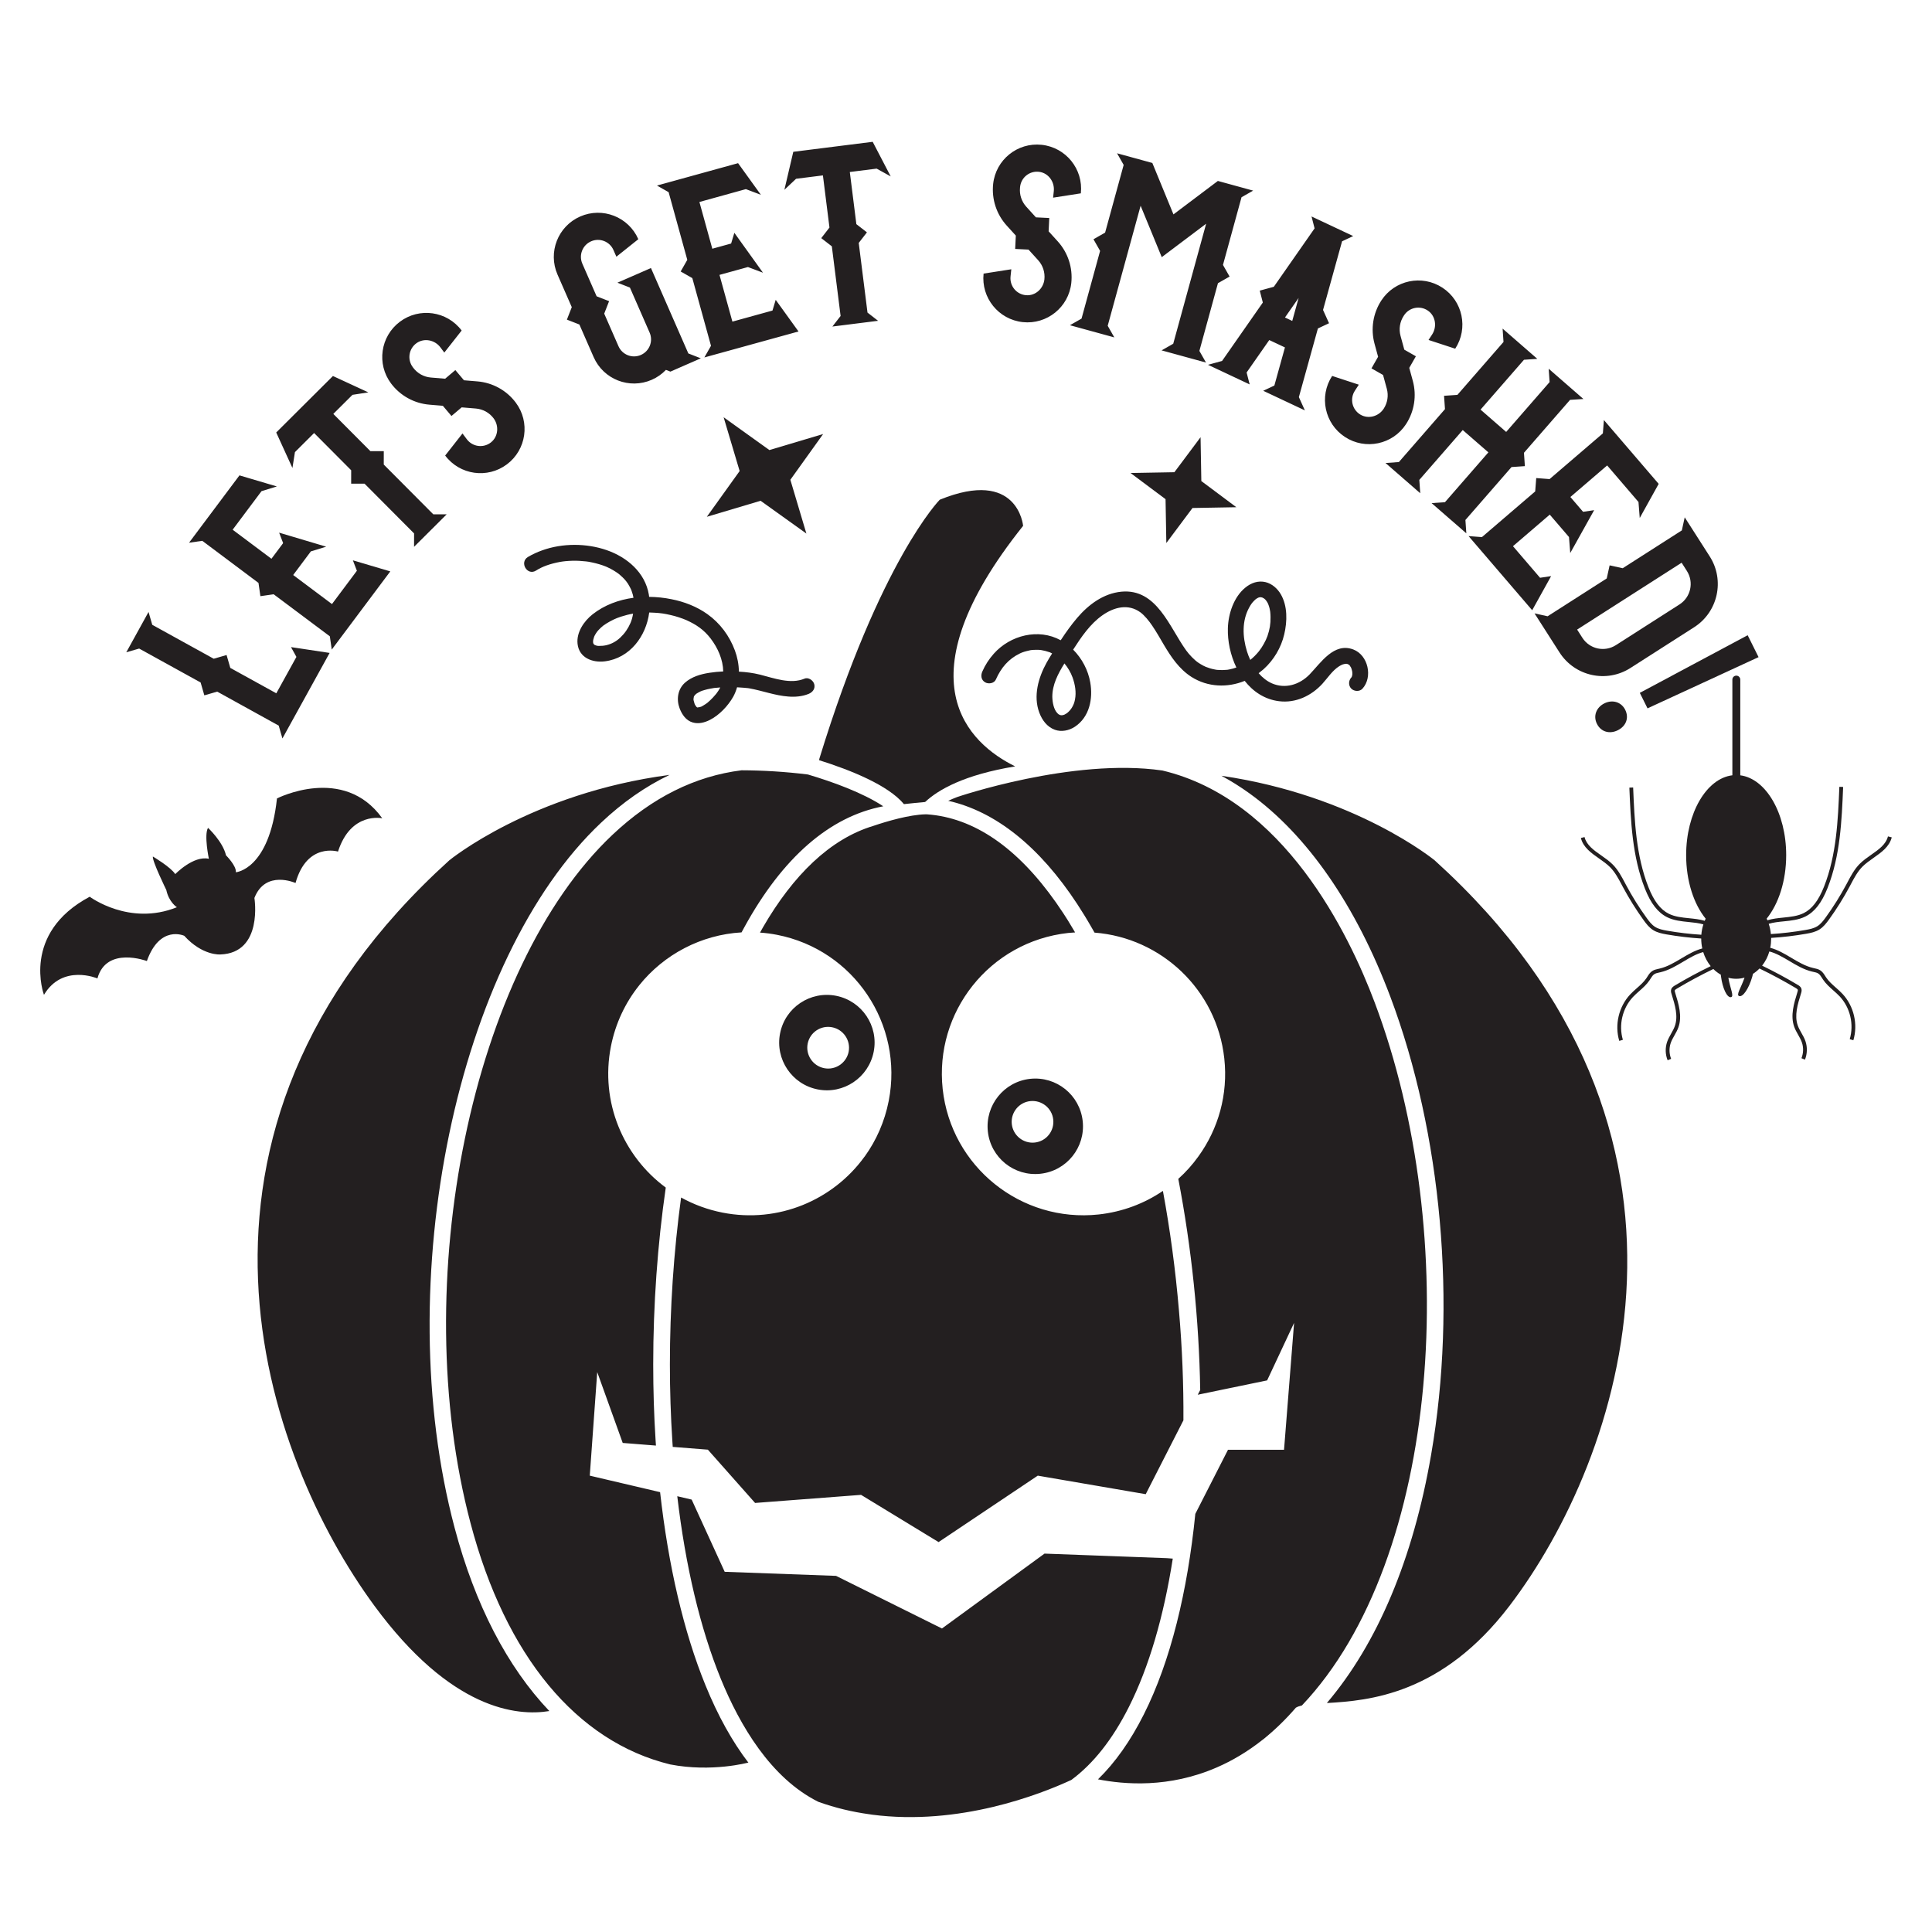 <?xml version="1.0" encoding="utf-8"?>
<!-- Generator: Adobe Illustrator 25.3.1, SVG Export Plug-In . SVG Version: 6.00 Build 0)  -->
<svg version="1.1" id="Layer_1" xmlns="http://www.w3.org/2000/svg" xmlns:xlink="http://www.w3.org/1999/xlink" x="0px" y="0px"
	 viewBox="0 0 864 864" style="enable-background:new 0 0 864 864;" xml:space="preserve">
<style type="text/css">
	.st0{fill:#231F20;}
</style>
<g>
	<path class="st0" d="M465.27,524.91c11.75-1.27,20.2-11.81,18.92-23.53c-1.27-11.72-11.78-20.17-23.5-18.92
		c-11.72,1.28-20.17,11.81-18.92,23.53C443.02,517.72,453.55,526.18,465.27,524.91z M460.74,492.42c5.13-0.54,9.73,3.15,10.27,8.26
		c0.57,5.11-3.13,9.73-8.26,10.27c-5.11,0.54-9.7-3.15-10.27-8.26C451.93,497.58,455.63,492.96,460.74,492.42z M365.68,487.19
		c11.54,2.28,22.76-5.26,25.04-16.83c2.28-11.54-5.26-22.76-16.83-25.04c-11.57-2.26-22.79,5.26-25.04,16.83
		C346.58,473.71,354.13,484.93,365.68,487.19z M361.19,466.74c1-5.06,5.9-8.34,10.95-7.34c5.06,1,8.36,5.88,7.38,10.95
		c-1,5.03-5.9,8.34-10.95,7.34C363.5,476.69,360.21,471.77,361.19,466.74z"/>
	<path class="st0" d="M444.42,292.35c-2.11,2.38-3.87,5.06-5.13,7.99c-0.77,1.74-0.53,3.77,1.27,4.8c1.49,0.87,4.05,0.5,4.8-1.27
		c2.34-5.29,5.67-9.19,10.7-11.62c0.03,0,0.53-0.24,0.6-0.28c0.2-0.1,0.4-0.17,0.61-0.24c0.57-0.2,1.17-0.4,1.77-0.54
		c1.67-0.44,1.98-0.5,3.36-0.57c0.54-0.03,1.1-0.05,1.64-0.03c0.34,0,0.67,0.03,1,0.05c0.05,0,0.4,0.05,0.57,0.07
		c1.27,0.2,2.48,0.53,3.67,0.94c0.1,0.05,0.17,0.07,0.23,0.07c0.28,0.13,0.54,0.24,0.8,0.4c0.07,0.03,0.13,0.05,0.2,0.1
		c-0.87,1.37-1.69,2.75-2.48,4.16c-3.67,6.65-6.03,14.84-3.26,22.29c1.27,3.38,3.46,6.38,6.92,7.67c2.98,1.1,6.41,0.37,9-1.34
		c6.55-4.34,8.15-12.52,6.88-19.81c-0.94-5.48-3.7-10.7-7.65-14.67c3.62-5.64,7.62-11.54,13.13-15.39
		c5.21-3.65,11.54-5.24,16.95-1.28c1.85,1.37,3.87,3.85,5.31,6.01c1.84,2.71,3.46,5.57,5.11,8.39c3.28,5.54,6.9,10.95,12.41,14.47
		c7.29,4.64,16.14,4.9,23.8,1.77c3.77,4.8,8.93,8.29,15.34,9.09c7.42,0.94,14.44-2.38,19.4-7.79c2.38-2.61,4.47-5.93,7.52-7.85
		c0.54-0.33,1.07-0.61,1.64-0.82c0.54-0.17,1.27-0.3,1.54-0.28c0.5,0.05,0.87,0.23,1.24,0.47l0.3,0.3c0,0.07,0.44,0.7,0.5,0.8
		c0.03,0.05,0.1,0.2,0.15,0.28c0.1,0.3,0.2,0.6,0.28,0.87c0.1,0.3,0.15,0.6,0.2,0.9c0,0.1,0.03,0.67,0.03,0.7v0.47
		c-0.03,0-0.13,0.6-0.13,0.64c0,0.07,0,0.13-0.03,0.17c-0.03,0.05-0.05,0.1-0.1,0.2c-0.03,0.1-0.05,0.15-0.07,0.2
		c-0.03,0.05-0.07,0.07-0.13,0.13c-1.27,1.41-1.38,3.59,0,5c1.31,1.28,3.72,1.41,5,0c4.72-5.21,2.51-15.01-4.1-17.52
		c-8.62-3.28-14.5,5.9-19.5,11.1c-4.57,4.72-10.98,6.62-16.91,4.05c-2.28-1.01-4.26-2.61-5.93-4.54c0.74-0.57,1.49-1.17,2.21-1.79
		c4.52-4.06,7.85-9.63,9.23-15.57c1.37-5.77,1.54-12.68-1.54-17.96c-1.47-2.52-3.9-4.69-6.8-5.41c-3.29-0.8-6.45,0.33-9,2.41
		c-5.21,4.2-7.67,11.72-7.86,18.19c-0.17,5.78,1.14,12.06,3.8,17.58c-1.05,0.37-2.11,0.67-3.18,0.87c-0.28,0.05-0.54,0.1-0.84,0.15
		c-0.1,0-0.34,0.03-0.43,0.03c-0.61,0.05-1.24,0.1-1.88,0.1c-0.67,0-1.37-0.03-2.04-0.07c-0.05,0-0.54-0.07-0.64-0.07
		c-0.24-0.05-0.53-0.1-0.77-0.15c-1.31-0.24-2.62-0.64-3.87-1.14c-0.03-0.03-1-0.47-1.14-0.54c-0.74-0.4-1.47-0.82-2.15-1.28
		c-1.82-1.21-4.1-3.59-5.51-5.54c-7.49-10.34-13.11-27.73-28.94-26.27c-8.05,0.77-14.73,5.77-19.83,11.75
		c-2.62,3.08-5,6.41-7.22,9.8c-0.03,0.05-0.07,0.13-0.13,0.17C464.45,280.88,451.82,284.03,444.42,292.35z M558.64,271.69
		c0.74-1.34,1.24-2.08,2.24-3.08c0.2-0.2,0.43-0.4,0.64-0.6c0.1-0.05,0.5-0.34,0.53-0.37c0.23-0.13,0.44-0.24,0.67-0.37
		c0.17-0.05,0.34-0.1,0.53-0.15c0.07-0.03,0.1-0.05,0.15-0.05h0.13c0.07,0,0.5,0.05,0.57,0.05c0.17,0.03,0.33,0.07,0.47,0.13
		c0.1,0.05,0.3,0.15,0.37,0.2c0.13,0.07,0.28,0.15,0.4,0.23c0.05,0.07,0.37,0.33,0.43,0.37c0.17,0.17,0.3,0.33,0.44,0.5
		c0,0.05,0.44,0.64,0.5,0.74c0.13,0.23,0.24,0.44,0.37,0.7c0.03,0.05,0.1,0.2,0.13,0.33c0.23,0.6,0.43,1.18,0.57,1.82
		c0.07,0.34,0.15,0.7,0.2,1.05c0.03,0.13,0.05,0.23,0.05,0.28c0.03,0.07,0.03,0.13,0.03,0.23c0.07,0.74,0.13,1.49,0.13,2.24
		c0.05,3.15-0.34,5.44-1.37,8.49c-0.72,2.08-2.36,5.01-3.82,6.82c-1.27,1.57-2.51,2.78-3.87,3.87c-0.57-1.24-1.07-2.52-1.47-3.8
		C555.63,284.77,555.37,277.62,558.64,271.69z M476.02,296.69c1.54,1.85,2.81,4,3.65,6.31c1.11,3.1,1.71,6.55,1.07,9.83
		c-0.3,1.54-0.7,2.51-1.44,3.72c-0.57,0.94-1.64,2.05-2.31,2.48c-0.3,0.2-0.6,0.34-0.92,0.53c0,0-0.05,0.03-0.07,0.03
		c-0.05,0.03-0.13,0.05-0.17,0.05c-0.03,0.03-0.05,0.03-0.05,0.03c-0.15,0.05-0.28,0.07-0.43,0.13c-0.03,0-0.47,0.07-0.6,0.07
		c0,0-0.28-0.03-0.44-0.05c-0.07-0.03-0.15-0.03-0.23-0.05c0-0.03-0.5-0.23-0.57-0.28c-0.1-0.07-0.17-0.1-0.23-0.15
		c-0.15-0.13-0.3-0.28-0.44-0.43c-1.54-1.57-2.18-4.67-2.24-7.25C470.56,306.29,473.11,301.35,476.02,296.69z M239.65,255.2
		c0.77-0.5,1.59-0.94,2.41-1.34c0.37-0.17,0.74-0.34,1.11-0.5c0.03,0,1.01-0.4,1.21-0.47c1.94-0.7,3.97-1.21,6.01-1.59
		c0.43-0.07,0.84-0.15,1.27-0.2c0.07,0,0.94-0.13,1.11-0.13c1.07-0.1,2.15-0.17,3.23-0.2c2.05-0.05,4.1,0.07,6.13,0.3
		c0.17,0.03,0.94,0.13,1.1,0.15c0.53,0.1,1.01,0.2,1.51,0.3c1.1,0.23,2.18,0.5,3.26,0.82c0.94,0.28,1.88,0.6,2.82,0.97
		c0.07,0.03,0.17,0.07,0.24,0.1c0.05,0.03,0.47,0.2,0.54,0.24c0.47,0.23,0.97,0.44,1.44,0.7c0.84,0.44,1.67,0.94,2.48,1.47
		c0.4,0.28,0.77,0.54,1.17,0.82c0,0,0,0,0.03,0.03c0.03,0,0.03,0,0.03,0.03c0.23,0.17,0.44,0.34,0.64,0.54
		c0.72,0.6,1.38,1.27,2.01,1.95c0.24,0.28,0.5,0.57,0.74,0.9c0,0.03,0.61,0.87,0.72,1.01c0.5,0.8,0.92,1.64,1.34,2.48
		c0.1,0.24,0.2,0.5,0.28,0.74c0.2,0.54,0.37,1.1,0.53,1.67c0.1,0.44,0.2,0.9,0.28,1.34c-6.6,0.9-12.98,3.23-18.26,7.38
		c-3.87,3.05-7.29,8.05-6.75,13.19c0.67,6.25,6.6,8.56,12.24,7.85c11.2-1.44,18.45-11.27,19.81-21.84c0.77,0.03,1.57,0.05,2.36,0.1
		c2.71,0.15,4.49,0.4,7.25,1.05c1.24,0.28,2.46,0.61,3.65,1.01c1.24,0.4,2.56,0.9,3.33,1.24c4.54,2.05,7.89,4.34,10.9,8.26
		c3.2,4.2,5.51,9.39,5.61,14.7c-2.05,0.1-4.13,0.28-6.15,0.6c-3.92,0.6-7.99,1.77-11,4.47c-3.23,2.91-3.85,7.47-2.36,11.42
		c1.07,2.81,2.85,5.46,5.9,6.34c2.61,0.74,5.26,0.05,7.62-1.14c4.24-2.15,8.11-6.25,10.44-10.34c0.74-1.34,1.31-2.78,1.74-4.26
		c1,0.05,1.98,0.1,2.95,0.2c0.61,0.05,1.24,0.13,1.84,0.17c0,0,0,0,0.03,0c0.23,0.05,0.44,0.07,0.64,0.1
		c5.9,1.05,11.47,3.23,17.49,3.67c3.05,0.24,6.25-0.03,9.1-1.21c1.77-0.74,3-2.34,2.46-4.34c-0.44-1.64-2.56-3.2-4.34-2.46
		c-6.23,2.61-13.52-0.17-19.91-1.79c-3.1-0.77-6.24-1.17-9.44-1.34c-0.05-3.28-0.7-6.55-1.79-9.46
		c-2.43-6.54-6.62-12.21-12.29-16.25c-4.72-3.38-10.4-5.57-16.08-6.68c-3.23-0.67-6.6-1.01-9.98-1.05c-0.03-0.33-0.07-0.67-0.13-1
		c-1.67-9.93-9.77-16.75-18.89-19.91c-9.06-3.13-19.76-3.15-28.79,0.1c-2.24,0.8-4.42,1.79-6.44,3
		C232.21,251.48,235.75,257.59,239.65,255.2z M281.98,278.54c-1.14,2.62-2.61,4.74-4.59,6.6c-1.79,1.69-3.87,2.85-6.35,3.42
		c-1.1,0.24-2.01,0.3-3.33,0.3c-0.1,0-0.33-0.03-0.43-0.03c-0.17-0.03-0.34-0.07-0.5-0.1c-0.13-0.03-0.24-0.07-0.37-0.13
		c-0.1-0.05-0.3-0.13-0.37-0.15c-0.07-0.03-0.15-0.07-0.23-0.1c0-0.03-0.03-0.03-0.03-0.03c-0.05-0.05-0.1-0.07-0.13-0.13
		c-0.03-0.03-0.03-0.03-0.03-0.03l-0.03-0.03c-0.07-0.13-0.1-0.17-0.1-0.17c-0.05-0.07-0.1-0.13-0.13-0.15
		c0-0.13-0.07-0.34-0.1-0.43c0-0.03,0-0.03-0.03-0.03c0.03-0.23,0-0.44,0-0.67c0-0.03,0-0.15,0.03-0.28c0-0.13,0.03-0.28,0.05-0.3
		c0.1-0.44,0.24-0.87,0.37-1.28c0-0.03,0-0.03,0-0.03c0.13-0.24,0.23-0.47,0.34-0.72c0.3-0.53,0.61-1.05,1-1.57
		c0,0,0.03-0.05,0.05-0.07c0.2-0.24,0.4-0.47,0.61-0.7c0.34-0.37,0.7-0.74,1.07-1.07c0.87-0.8,1.28-1.1,2.52-1.88
		c1.01-0.61,2.05-1.21,3.13-1.71c0.97-0.47,1.85-0.82,3.23-1.28c1.88-0.61,3.7-1.07,5.48-1.37
		C282.9,275.88,282.5,277.32,281.98,278.54z M321.9,307.83c-0.23,0.4-0.44,0.8-0.7,1.17c-0.24,0.34-0.47,0.67-0.72,1.01
		c-0.03,0.05-0.05,0.05-0.07,0.1c-0.03,0.03-0.03,0.05-0.07,0.1c-0.13,0.15-0.24,0.33-0.4,0.47c-0.72,0.87-1.51,1.71-2.36,2.51
		c-0.37,0.34-0.77,0.7-1.17,1.05c-0.05,0.03-0.5,0.37-0.5,0.37c-0.1,0.05-0.17,0.13-0.28,0.2c-0.4,0.28-0.82,0.54-1.27,0.8
		c-0.2,0.1-0.43,0.2-0.61,0.33c-0.1,0.05-0.15,0.07-0.2,0.1c-0.03,0.03-0.05,0.03-0.1,0.03c-0.3,0.1-0.61,0.17-0.92,0.24
		c0.03,0,0.03-0.03,0.05-0.05c-0.1,0-0.43,0.05-0.64,0.1c0.3,0,0.4,0.13,0.05,0.05c-0.03-0.03-0.07-0.03-0.13-0.05h-0.03
		c0.05,0.03,0.07,0.05,0.15,0.1c-0.05-0.03-0.1-0.07-0.17-0.1c-0.07-0.05-0.13-0.07-0.17-0.1c-0.03,0-0.03,0-0.05-0.03
		c-0.07-0.05-0.13-0.1-0.17-0.17c-0.05-0.07-0.24-0.33-0.24-0.33c-0.07-0.1-0.15-0.23-0.23-0.34c-0.05-0.07-0.17-0.3-0.23-0.4
		c-0.05-0.15-0.13-0.33-0.17-0.47c-0.13-0.4-0.23-0.8-0.33-1.21c-0.03-0.05-0.03-0.13-0.05-0.17c0,0,0,0,0-0.03
		c0-0.05-0.03-0.1-0.03-0.15v-0.17c0-0.15,0-0.33,0.03-0.47c0.03,0,0.07-0.53,0.13-0.74v-0.07c0.03-0.03,0.05-0.05,0.07-0.1
		c0.1-0.13,0.2-0.28,0.28-0.43c0.2-0.17,0.4-0.43,0.6-0.61c0.05-0.05,0.07-0.07,0.1-0.1c0.05-0.03,0.07-0.05,0.13-0.07
		c0.57-0.37,1.17-0.7,1.79-1c0.1-0.03,0.53-0.23,0.74-0.3c0.37-0.13,0.74-0.24,1.14-0.34c0.8-0.23,1.61-0.43,2.43-0.57
		c0.44-0.1,0.87-0.15,1.28-0.23c0.1-0.03,0.47-0.07,0.54-0.1h0.1c0.87-0.1,1.71-0.17,2.59-0.23
		C322.04,307.53,321.96,307.7,321.9,307.83z"/>
	<path class="st0" d="M366.31,339.96c14.22,4.47,30.91,11.19,37.94,19.65c3-0.33,6.45-0.69,9.46-0.95
		c5.9-5.52,17.5-12.19,40.28-15.93c-20.73-10.21-51.65-38.44,3.55-107.57c0,0-2.26-25.99-37.28-11.68c0,0-26.5,26.83-53.8,115.69
		L366.31,339.96z"/>
	<path class="st0" d="M529.23,635.04v0.13l-15.58,30.53l-1.27,2.51l-48.28-8.29l-44.36,29.71l-34.67-21.12l-47.39,3.62l-21.12-23.83
		l-15.71-1.24c-0.05-0.84-0.13-1.71-0.17-2.59c-0.72-11.14-1.1-22.61-1.1-34.27c0-24.97,1.69-50.28,5.01-74.66
		c5.67,3.13,11.87,5.44,18.53,6.75c25,4.91,49.44-5.61,63.44-24.94c0.1-0.07,0.15-0.15,0.2-0.24c5.13-7.15,8.86-15.51,10.67-24.73
		c6.75-34.3-15.58-67.59-49.9-74.31c-2.56-0.5-5.11-0.84-7.65-1c0.44-0.82,0.9-1.64,1.38-2.46c13.39-23.09,29.88-39.43,49.34-45.28
		c5.93-2.01,16.06-5.01,23.35-5.16h0.5c1.38,0.1,2.78,0.24,4.15,0.44c20.7,3.03,39.81,17.72,56.91,43.79c1.37,2.08,2.71,4.23,4,6.44
		c0.44,0.72,0.87,1.44,1.28,2.15c-1.01,0.05-2.05,0.15-3.1,0.24c-17.52,1.92-32.61,10.8-42.76,23.6
		c-10,12.59-15.21,28.94-13.36,46.18c3.77,34.74,35.03,59.87,69.77,56.11c10.67-1.17,20.43-4.9,28.72-10.54
		c3.2,17.31,5.64,35.3,7.18,53.59C528.7,602.93,529.33,619.31,529.23,635.04z M268.82,367.9c9.63-9.09,19.88-16.24,30.63-21.37
		c-62.01,8.19-98.54,38.23-98.54,38.23c-134.75,122.01-82.13,267.15-33.5,333.32c34.3,46.66,63.83,49.49,78.26,47.11
		c-18.76-19.7-33.23-47.49-42.39-82.05C174.15,573.22,204.18,428.84,268.82,367.9z M641.59,384.75c0,0-35.27-29.04-95.37-37.82
		c4.24,2.28,8.42,4.9,12.52,7.85c25.84,18.6,47.62,50.04,63.02,90.95c23.01,61.14,29.84,137.69,18.26,204.75
		c-8.06,46.79-24.1,84.61-46.64,111.12c18.73-1.05,51.41-3.72,81.72-43.52C724.89,652.75,776.37,506.77,641.59,384.75z
		 M614.78,448.34c-11.59-30.87-40.74-90.89-95.01-103.78c-0.03-0.03-0.05,0-0.05,0c-40.04-5.77-91.65,11.87-91.65,11.87
		c-1.41,0.54-2.78,1.11-4.03,1.69c21.11,4.74,40.81,20.4,57.73,46.21c2.14,3.28,4.23,6.65,6.24,10.18c0.5,0.84,1,1.71,1.47,2.56
		c29.79,2.28,54.68,25.5,58.03,56.27c1.77,16.16-2.72,31.55-11.54,43.76c-2.62,3.67-5.67,7.08-9.03,10.1
		c5.93,30.81,9.29,63.07,9.8,94.4l-1.1,2.14l1.11-0.24l29.91-6.18l1.07-2.26l11-23.48l-0.15,1.77v0.03l-4.16,52.55l-0.2,2.41h-25.64
		l-13.87,27.22l-0.08,0.16l0,0l0.07-0.16l13.87-27.22h0.6l-14.6,28.63c0,0,0,0.03-0.02,0.05c-3.48,34.66-11.04,65.91-23.06,89.74
		c-5.98,11.87-12.81,21.52-20.47,28.97c11.67,2.28,31.69,4.05,53.26-5.38c6.68-2.91,13.52-6.9,20.3-12.26
		c0.17-0.13,0.34-0.24,0.5-0.37c4.9-3.97,9.7-8.56,14.44-14.03c0.7-0.43,1.61-0.74,2.71-1
		C644.41,697.07,653.87,552.15,614.78,448.34z M295.2,667.3l-31.45-7.38l3.33-46.31l1.37,3.8l10.03,27.88l14.86,1.18
		c-0.05-0.84-0.13-1.71-0.17-2.59c-0.7-10.98-1.05-22.24-1.05-33.69c0-26.86,1.94-53.67,5.61-79.1
		c-19.06-14.06-29.41-38.33-24.53-63.12c2.04-10.34,6.47-19.6,12.65-27.32c0,0,0.03-0.03,0.03-0.05
		c11.08-13.8,27.68-22.58,45.74-23.63c0.43-0.8,0.84-1.59,1.28-2.36c17.08-31.1,38.15-49.49,62.11-54.03
		c-9.16-6.05-22.55-10.9-33.71-14.22c-10.31-1.27-20.17-1.85-29.66-1.88c-20.78,2.59-40.08,12.19-57.73,28.84
		c-62.89,59.3-91.96,200.32-63.47,307.91c15.68,59.32,47.4,97.62,89.28,107.84c18.66,3.61,34.86-0.82,34.86-0.82
		c0.07,0.05,0.13,0.1,0.2,0.15c-7.25-9.46-13.73-21.07-19.3-34.77C305.79,729.87,298.88,700.26,295.2,667.3z M521.81,696.82
		l-54.69-2.04l-45.87,33.49l-47.36-23.53l-49.8-1.82l-14.77-32.29l-6.44-1.51c3.65,31.18,10.27,59.17,19.49,81.72
		c8.46,20.68,22.29,44.33,43.56,54.93c0.05,0,0.1,0.03,0.13,0.05c7.52,2.69,15.11,4.47,22.58,5.51c0.03,0.03,0.05,0.03,0.07,0
		c0.43,0.07,0.84,0.15,1.27,0.2c38.97,5.11,75.14-9.06,89.06-15.5c0,0,0,0,0.03,0c9.86-7.28,18.47-18.16,25.77-32.66
		c8.99-17.83,15.58-40.45,19.63-66.35L521.81,696.82z"/>
	<path class="st0" d="M134.62,290.06l12.79,1.93l-21.11,38.25l-1.66-5.75L97.14,309.3l-5.76,1.66l-1.66-5.75l-27.49-15.17
		l-5.75,1.66l9.95-18.03l1.66,5.75l27.49,15.17l5.75-1.66l1.66,5.76l20.58,11.36l8.99-16.28l-2.42-4.38L134.62,290.06z
		 M104.04,236.89l17.35,12.99l5.23-6.99l-1.79-4.68l4.33,1.29l12.39,3.69l4.33,1.29l-6.86,2.1l-7.91,10.57l17.35,12.99l11.14-14.89
		l-1.79-4.67l4.33,1.28l12.4,3.67l-26.18,34.97l-0.85-5.93l-25.13-18.81l-5.93,0.85l-0.85-5.93l-25.13-18.82l-5.93,0.85l22.55-30.12
		l12.4,3.67l4.33,1.28l-6.87,2.11L104.04,236.89z M160.63,173.58l4.1,1.89l-7.1,1.1l-8.57,8.53l16.58,16.65l5.99,0.01l-0.01,5.99
		L193.77,230l5.99,0.01l-14.59,14.53l0.01-5.99l-22.15-22.25l-5.99-0.01l0.01-5.99l-16.58-16.65l-8.57,8.53l-1.12,7.1l-1.88-4.11
		l-5.37-11.76l25.36-25.26L160.63,173.58z M198.7,157.67l-1.75-2.33c-2.5-3.33-7.24-4.3-10.64-1.91c-3.52,2.48-4.27,7.36-1.7,10.78
		l0.19,0.26c1.88,2.51,4.75,4.1,7.88,4.36l6.39,0.53l4.56-3.86l3.86,4.56l6.02,0.5c6.8,0.57,13.04,4.01,17.13,9.47
		c6.54,8.71,4.78,21.08-3.94,27.62c-8.71,6.54-21.08,4.78-27.62-3.93l7.75-9.87l1.94,2.59c2.57,3.42,7.46,4.06,10.82,1.37
		c3.25-2.6,3.64-7.42,1.14-10.75c-1.88-2.51-4.75-4.09-7.88-4.36l-6.39-0.53l-4.56,3.86l-3.86-4.56l-6.02-0.5
		c-6.8-0.57-13.04-4.01-17.13-9.47c-6.54-8.71-4.78-21.08,3.94-27.62c8.71-6.54,21.08-4.78,27.62,3.93L198.7,157.67z M291.11,119.87
		l16.72,38.19l5.58,2.18l-13.6,5.95l-2-0.78l0,0c-1.75,1.83-3.88,3.36-6.35,4.44c-9.98,4.37-21.61-0.18-25.98-10.16l-6.38-14.57
		l-5.58-2.18l2.18-5.58l-6.38-14.57c-4.37-9.98,0.18-21.61,10.16-25.98c9.98-4.37,21.61,0.18,25.98,10.16l-9.81,7.83l-1.3-2.97
		c-1.68-3.84-6.16-5.6-10.01-3.91c-3.84,1.68-5.6,6.16-3.91,10.01l6.38,14.57l5.58,2.18l-2.18,5.58l6.38,14.57
		c1.68,3.84,6.16,5.6,10.01,3.91c3.84-1.68,5.6-6.16,3.91-10.01l-8.81-20.13l-5.58-2.18L291.11,119.87z M312.78,90.33l5.77,20.9
		l8.41-2.32l1.45-4.79l2.63,3.67l7.54,10.5l2.63,3.67l-6.72-2.54l-12.73,3.51l5.77,20.9l17.93-4.95l1.44-4.79l2.64,3.66l7.56,10.49
		L315,159.85l2.96-5.21l-8.35-30.27l-5.21-2.96l2.96-5.21l-8.35-30.26l-5.21-2.96l36.27-10.01l7.56,10.49l2.64,3.66l-6.72-2.54
		L312.78,90.33z M396.24,74.88l2.09,4.01l-6.29-3.48l-12,1.51l2.93,23.32l4.73,3.67l-3.67,4.73l3.92,31.15l4.73,3.67l-20.43,2.57
		l3.67-4.73L372,110.16l-4.73-3.67l3.67-4.73l-2.93-23.32l-12,1.51l-5.23,4.93l1.03-4.4l2.95-12.59l35.51-4.47L396.24,74.88z
		 M470.95,88.4l0.31-2.9c0.44-4.14-2.36-8.09-6.48-8.65c-4.27-0.58-8.14,2.47-8.59,6.72l-0.03,0.32c-0.33,3.12,0.69,6.23,2.8,8.56
		l4.31,4.75l5.96,0.29l-0.28,5.96l4.06,4.47c4.59,5.05,6.8,11.82,6.08,18.61c-1.16,10.83-10.87,18.68-21.71,17.52
		c-10.83-1.16-18.67-10.87-17.52-21.7l12.4-1.93l-0.34,3.22c-0.45,4.25,2.69,8.06,6.98,8.38c4.15,0.32,7.72-2.95,8.16-7.09
		c0.33-3.12-0.68-6.23-2.79-8.56l-4.31-4.75l-5.97-0.29l0.29-5.97l-4.06-4.47c-4.59-5.05-6.8-11.82-6.08-18.61
		c1.16-10.83,10.87-18.68,21.7-17.52c10.83,1.16,18.68,10.87,17.52,21.7L470.95,88.4z M555.22,88.2l-8.3,30.28l2.96,5.2l-5.21,2.97
		l-8.3,30.28l2.96,5.21l-19.86-5.45l5.2-2.96l14.72-53.68l-9.85,7.42L519.54,115l-4.76-11.59l-4.69-11.4l-14.72,53.68l2.96,5.2
		l-19.86-5.45l5.2-2.96l8.3-30.28l-2.96-5.2l5.2-2.97l8.3-30.28l-2.96-5.2l15.78,4.33l9.45,23l19.86-14.96l15.78,4.33L555.22,88.2z
		 M580.86,177.59l2.69,5.94l-18.63-8.77l4.98-2.34l4.73-17.05l-7.01-3.3l-10.13,14.51l1.37,5.33l-18.64-8.77l6.29-1.72l18.23-26.12
		l-1.37-5.33l6.29-1.72l18.23-26.12l-1.37-5.33l18.64,8.77l-4.98,2.34l-8.51,30.7l2.68,5.94l-4.98,2.34L580.86,177.59z
		 M577.9,143.52l2.85-10.28l-6.1,8.74L577.9,143.52z M638.85,152.03l1.6-2.44c2.27-3.49,1.57-8.28-1.85-10.65
		c-3.53-2.46-8.37-1.5-10.71,2.08l-0.17,0.27c-1.71,2.63-2.22,5.86-1.4,8.89l1.69,6.19l5.18,2.96l-2.96,5.18l1.59,5.83
		c1.79,6.58,0.69,13.62-3.04,19.34c-5.95,9.12-18.17,11.7-27.3,5.74c-9.12-5.95-11.7-18.17-5.74-27.3l11.93,3.91l-1.77,2.71
		c-2.33,3.58-1.26,8.4,2.41,10.64c3.55,2.17,8.22,0.88,10.49-2.61c1.71-2.63,2.22-5.86,1.4-8.89l-1.69-6.19l-5.18-2.96l2.96-5.18
		l-1.59-5.83c-1.79-6.58-0.69-13.62,3.04-19.34c5.95-9.12,18.17-11.7,27.3-5.74c9.12,5.95,11.7,18.17,5.74,27.3L638.85,152.03z
		 M702.14,178.82l-20.62,23.67l0.41,5.97l-5.97,0.41l-20.62,23.67l0.41,5.97L640.22,225l5.97-0.41l19.42-22.29l-11.46-9.98
		l-19.42,22.29l0.41,5.97l-15.53-13.53l5.97-0.41l20.62-23.67l-0.41-5.97l5.97-0.41l20.62-23.67l-0.41-5.97l15.53,13.53l-5.97,0.41
		l-19.42,22.29l11.46,9.98l19.42-22.29l-0.41-5.97l15.53,13.53L702.14,178.82z M718.73,208.15l-16.45,14.11l5.68,6.62l4.95-0.73
		l-2.2,3.94l-6.29,11.29l-2.2,3.94l-0.56-7.16l-8.6-10.02l-16.45,14.12l12.11,14.12l4.95-0.74l-2.19,3.95l-6.28,11.31l-28.45-33.16
		l5.97,0.46l23.83-20.44l0.46-5.97l5.97,0.46l23.83-20.44l0.46-5.97l24.5,28.55l-6.28,11.31l-2.19,3.95l-0.56-7.16L718.73,208.15z
		 M757.62,280.51l-28.48,18.22c-10.68,6.84-24.88,3.72-31.72-6.96l-11.17-17.46l5.85,1.29l26.44-16.92l1.29-5.85l5.85,1.28
		l26.45-16.92l1.28-5.85l11.17,17.46C771.42,259.47,768.3,273.68,757.62,280.51z M751.09,270.3c5.04-3.22,6.51-9.93,3.29-14.97
		l-2.35-3.68l-46.73,29.9l2.35,3.68c3.22,5.04,9.92,6.51,14.97,3.29L751.09,270.3z M717.48,314.55c3.67-1.83,7.59-0.59,9.32,2.87
		c1.82,3.67,0.34,7.34-3.33,9.16c-3.57,1.78-7.49,0.8-9.31-2.87C712.37,320.14,713.91,316.32,717.48,314.55z M733.33,309.85
		l48.24-25.77l4.87,9.79l-49.66,22.91L733.33,309.85z"/>
	<path class="st0" d="M844.3,374.04c-0.91,3.61-4.1,5.84-7.46,8.2c-1.8,1.26-3.67,2.57-5.21,4.12c-2.34,2.37-3.91,5.33-5.42,8.2
		c-0.19,0.34-0.36,0.69-0.55,1.03c-2.7,5.05-5.78,9.97-9.14,14.61c-1.13,1.56-2.27,3.05-3.78,4c-1.54,0.97-3.42,1.36-5.38,1.7
		c-5.08,0.88-10.25,1.49-15.41,1.82c-0.15-1.6-0.48-3.14-0.97-4.58c2.08-0.64,4.38-0.87,6.76-1.11c3.26-0.32,6.62-0.67,9.6-2.14
		c4.17-2.07,7.33-6.13,9.96-12.79c5.69-14.44,6.34-30.06,6.96-45.17l-1.69-0.07c-0.62,14.97-1.26,30.44-6.84,44.62
		c-2.46,6.24-5.36,10.01-9.13,11.88c-2.7,1.34-5.91,1.66-9.01,1.98c-2.43,0.25-4.9,0.49-7.2,1.22c-0.11-0.25-0.22-0.49-0.33-0.74
		c5.31-6.56,8.73-16.83,8.73-28.4c0-18.8-9.04-34.2-20.53-35.7v-42.8c0-0.98-0.79-1.77-1.77-1.77s-1.77,0.79-1.77,1.77v42.79
		c-11.56,1.4-20.67,16.85-20.67,35.73c0,11.57,3.42,21.85,8.73,28.4c-0.15,0.31-0.29,0.63-0.43,0.95c-2.25-0.68-4.65-0.92-7.01-1.16
		c-3.11-0.31-6.32-0.64-9.01-1.98c-3.77-1.87-6.67-5.64-9.13-11.88c-5.59-14.17-6.23-29.65-6.85-44.61l-1.69,0.07
		c0.63,15.11,1.27,30.72,6.96,45.17c2.62,6.65,5.78,10.71,9.96,12.79c2.98,1.47,6.35,1.82,9.6,2.14c2.31,0.24,4.55,0.45,6.58,1.06
		c-0.48,1.46-0.79,3.02-0.92,4.63c-5.12-0.32-10.25-0.93-15.29-1.81c-1.96-0.34-3.83-0.73-5.38-1.7c-1.51-0.95-2.65-2.44-3.78-4
		c-3.36-4.64-6.44-9.56-9.14-14.61c-0.19-0.34-0.36-0.69-0.55-1.03c-1.51-2.87-3.09-5.83-5.42-8.2c-1.54-1.56-3.4-2.86-5.21-4.13
		c-3.37-2.36-6.55-4.59-7.46-8.2l-1.64,0.41c1.06,4.22,4.66,6.74,8.14,9.17c1.74,1.22,3.54,2.48,4.97,3.93
		c2.16,2.19,3.68,5.04,5.14,7.79c0.19,0.34,0.36,0.7,0.55,1.04c2.74,5.12,5.86,10.1,9.26,14.81c1.23,1.71,2.49,3.33,4.26,4.44
		c1.81,1.14,3.86,1.56,5.99,1.94c5.11,0.89,10.31,1.5,15.51,1.84c0,1.53,0.17,3.02,0.48,4.44c-3.3,0.86-6.37,2.68-9.37,4.46
		c-3.1,1.85-6.3,3.75-9.69,4.53c-0.18,0.04-0.34,0.08-0.52,0.12c-0.95,0.21-1.94,0.41-2.82,1c-0.98,0.65-1.58,1.6-2.16,2.52
		c-0.15,0.24-0.28,0.45-0.43,0.67c-1.15,1.69-2.68,3.05-4.3,4.48c-1.01,0.88-2.04,1.81-2.99,2.82c-5.08,5.45-6.99,13.59-4.85,20.73
		l1.62-0.48c-1.97-6.57-0.22-14.07,4.46-19.1c0.88-0.95,1.9-1.84,2.87-2.7c1.63-1.44,3.32-2.93,4.58-4.81
		c0.16-0.24,0.31-0.48,0.46-0.72c0.51-0.81,0.98-1.56,1.67-2.01c0.61-0.41,1.41-0.58,2.23-0.76c0.19-0.04,0.36-0.08,0.55-0.12
		c3.66-0.85,6.97-2.82,10.18-4.73c3-1.79,5.89-3.5,8.92-4.28c0.74,2.37,1.89,4.51,3.35,6.3c-5.46,2.64-10.85,5.55-16.05,8.66
		c-0.48,0.29-1.29,0.77-1.59,1.63c-0.28,0.8-0.04,1.59,0.13,2.11l0.05,0.17c1.48,4.81,3.02,9.77,1.41,14.26
		c-0.41,1.14-1,2.19-1.63,3.31c-0.66,1.18-1.35,2.4-1.81,3.72c-0.9,2.64-0.83,5.63,0.23,8.22l1.57-0.64
		c-0.89-2.21-0.96-4.78-0.2-7.04c0.4-1.18,1.02-2.28,1.68-3.44c0.64-1.13,1.3-2.3,1.76-3.58c1.8-5.02,0.11-10.5-1.39-15.33
		l-0.05-0.17c-0.13-0.41-0.24-0.81-0.15-1.05c0.1-0.27,0.48-0.51,0.86-0.75c5.3-3.16,10.8-6.12,16.37-8.81c1,1,2.12,1.85,3.32,2.53
		c0.03,0.25,0.06,0.49,0.09,0.75c0.71,5.38,2.68,9.54,4.42,9.32c1.62-0.22-0.29-3.82-1.12-8.68c1.13,0.29,2.3,0.45,3.5,0.45
		c1.29,0,2.55-0.18,3.74-0.52c-1.56,4.59-3.93,7.8-2.38,8.26c1.68,0.49,4.27-3.33,5.79-8.53c0.14-0.48,0.27-0.95,0.37-1.43
		c1.04-0.66,2.01-1.45,2.9-2.37c5.53,2.67,10.99,5.61,16.26,8.75c0.38,0.23,0.77,0.48,0.86,0.75c0.09,0.25-0.02,0.64-0.15,1.05
		l-0.05,0.17c-1.49,4.84-3.18,10.31-1.39,15.33c0.45,1.28,1.12,2.45,1.76,3.58c0.65,1.16,1.27,2.26,1.68,3.44
		c0.78,2.26,0.7,4.83-0.2,7.04l1.57,0.64c1.04-2.58,1.13-5.58,0.23-8.22c-0.45-1.34-1.14-2.55-1.81-3.72
		c-0.63-1.12-1.23-2.17-1.63-3.31c-1.6-4.48-0.08-9.45,1.42-14.26l0.05-0.17c0.16-0.52,0.4-1.32,0.13-2.11
		c-0.3-0.86-1.11-1.35-1.59-1.63c-5.17-3.09-10.54-5.98-15.96-8.61c1.43-1.82,2.55-3.97,3.24-6.35c3.05,0.79,5.94,2.5,8.94,4.28
		c3.21,1.91,6.53,3.88,10.18,4.73c0.19,0.04,0.36,0.08,0.55,0.12c0.84,0.18,1.62,0.34,2.23,0.76c0.68,0.45,1.16,1.22,1.67,2.01
		c0.15,0.24,0.3,0.48,0.46,0.72c1.27,1.88,2.95,3.36,4.58,4.81c0.97,0.86,1.99,1.76,2.87,2.7c4.68,5.02,6.43,12.51,4.46,19.1
		l1.62,0.48c2.14-7.14,0.24-15.28-4.85-20.73c-0.94-1.01-1.99-1.93-2.99-2.82c-1.62-1.43-3.15-2.79-4.3-4.48
		c-0.15-0.22-0.28-0.44-0.43-0.67c-0.58-0.91-1.18-1.87-2.16-2.52c-0.88-0.59-1.87-0.8-2.82-1c-0.18-0.04-0.35-0.08-0.52-0.12
		c-3.4-0.79-6.59-2.69-9.69-4.53c-3.01-1.79-6.08-3.62-9.41-4.47c0.28-1.34,0.41-2.72,0.41-4.15c0-0.09,0-0.18,0-0.28
		c5.23-0.32,10.47-0.94,15.62-1.84c2.13-0.37,4.19-0.8,5.99-1.94c1.77-1.12,3.03-2.74,4.26-4.44c3.41-4.71,6.52-9.68,9.26-14.81
		c0.19-0.34,0.36-0.69,0.55-1.04c1.45-2.75,2.97-5.6,5.14-7.79c1.43-1.44,3.23-2.7,4.97-3.93c3.47-2.44,7.07-4.95,8.14-9.17
		L844.3,374.04z"/>
	<polygon class="st0" points="344.07,201.27 368.11,194.1 353.45,214.56 360.62,238.61 340.14,223.95 316.1,231.11 330.77,210.65 
		323.61,186.6 	"/>
	<polygon class="st0" points="537.24,215.13 552.9,226.83 533.29,227.18 521.59,242.84 521.24,223.23 505.58,211.53 525.19,211.18 
		536.9,195.52 	"/>
	<path class="st0" d="M40.12,401.02c0,0,17.72,13.28,38.98,4.7c0,0-3.56-2.24-4.73-7.72c0,0-6.44-13.15-6-14.96
		c0,0,8.03,4.75,10,7.87c0,0,8.16-8.45,15.04-6.85c0,0-2.25-10.69-0.38-13.84c0,0,6.61,6.11,8.04,12.29c0,0,4.73,4.7,4.4,7.57
		c0,0,14.96-1.07,18.39-33.01c0,0,29.8-15.24,47.09,8.88c0,0-14.01-3.12-19.79,14.88c0,0-13.89-4.26-19,14.05
		c0,0-13.44-6.06-18.39,6.7c0,0,4.02,24.57-15.19,25.26c0,0-7.96,0.71-16.19-8.35c0,0-10.89-5.07-16.71,11.29
		c0,0-18.11-6.83-22.11,7.78c0,0-15.58-6.66-23.91,7.34C19.66,444.92,9.33,417.4,40.12,401.02z"/>
</g>
</svg>
